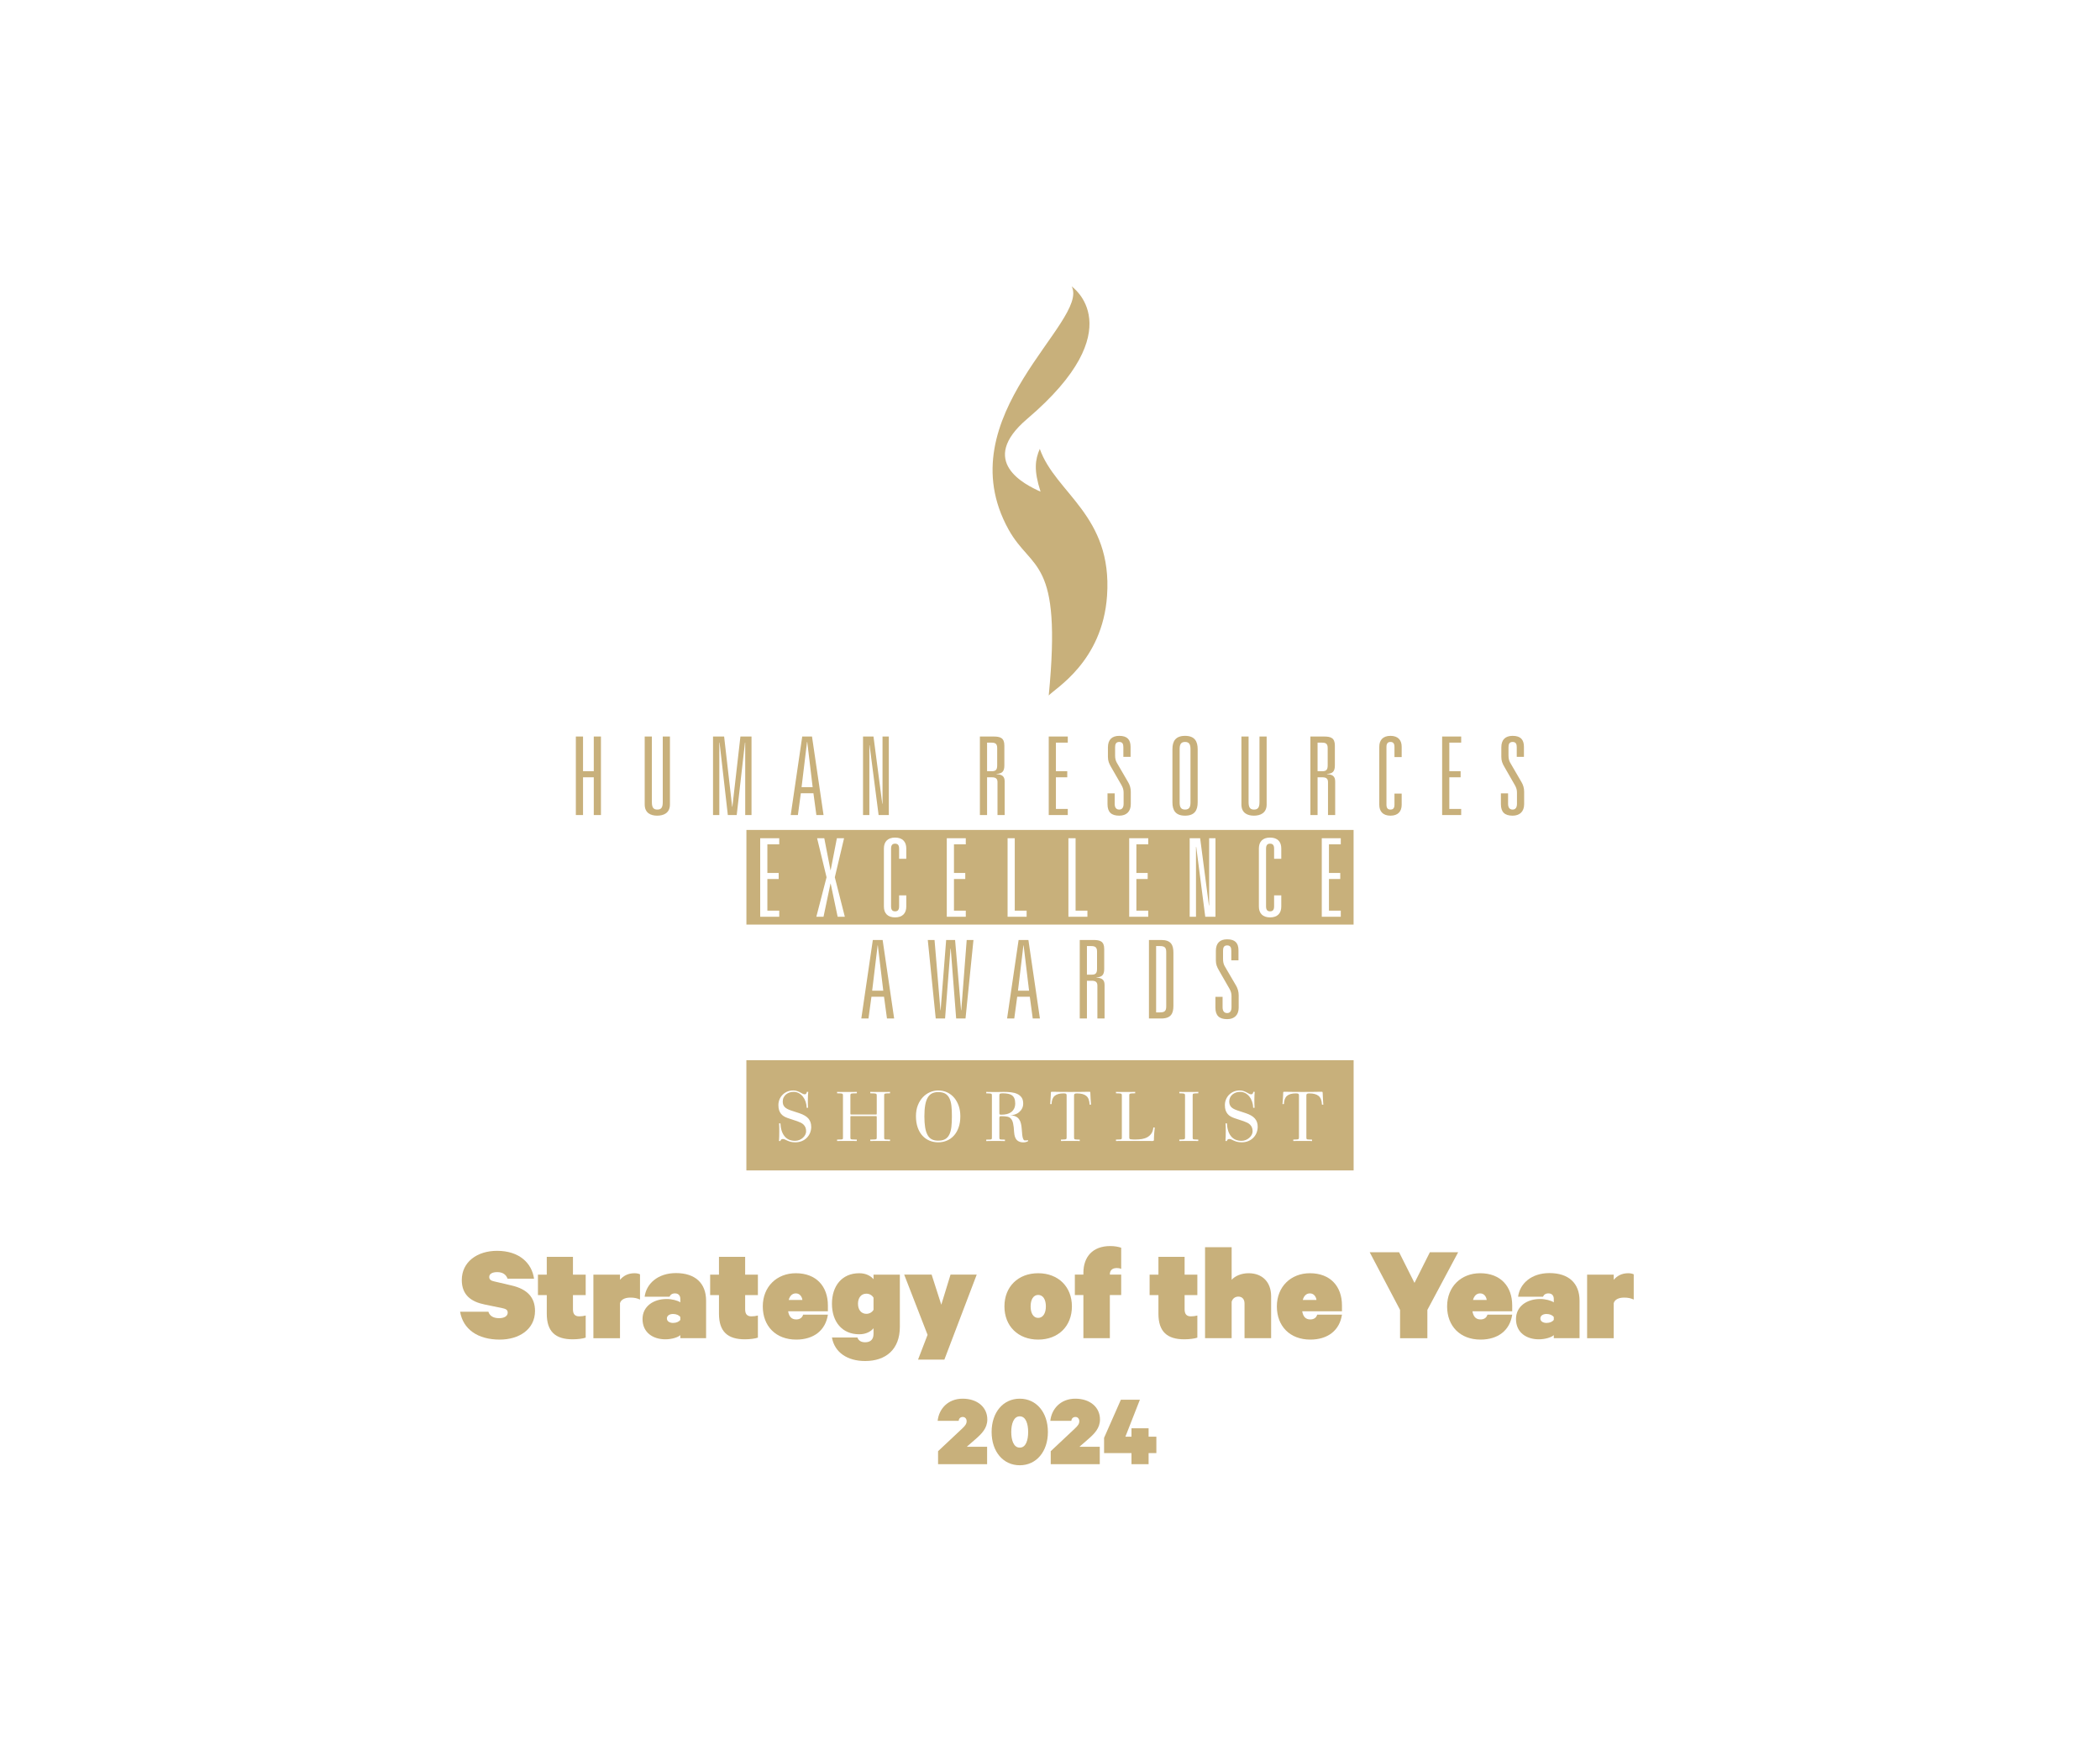 <?xml version="1.0" encoding="UTF-8"?>
<svg id="Ebene_1" data-name="Ebene 1" xmlns="http://www.w3.org/2000/svg" viewBox="0 0 600 500">
  <defs>
    <style>
      .cls-1 {
        fill: #c8b07b;
      }
    </style>
  </defs>
  <path class="cls-1" d="M299.64,198.66c3.85-39.59-4.82-35.38-11.48-47.39-17.96-32.4,23.18-59.43,18.04-69.44,0,0,17.6,12.03-12.72,37.83-14.28,12.15-.64,18.79,3.82,20.79-1.99-6.17-1.54-9.13-.22-12.22,4.48,12.7,20.8,18.97,19.22,41.94-1.29,18.89-14.96,26.55-16.66,28.51h0ZM386.74,264.13h-173.48v-27.05h173.48v27.05h0ZM222.64,261.89v-1.74h-3.39v-9.04h3.23v-1.74h-3.23v-8.17h3.39v-1.74h-5.44v22.43h5.44ZM238.52,250.61l2.64-11.15h-2.05l-1.77,9.1h-.06l-1.77-9.1h-2.05l2.7,11.15-2.92,11.28h2.05l1.99-9.45h.06l1.99,9.45h2.05l-2.86-11.28h0ZM258.94,258.97v-3.2h-2.05v3.14c0,.96-.34,1.43-1.15,1.43s-1.15-.47-1.15-1.43v-16.47c0-.96.34-1.43,1.15-1.43s1.15.47,1.15,1.43v2.89h2.05v-2.95c0-1.9-1.06-3.11-3.2-3.11s-3.2,1.21-3.2,3.11v16.59c0,1.89,1.06,3.1,3.2,3.1s3.2-1.21,3.2-3.1h0ZM275.94,261.89v-1.74h-3.38v-9.04h3.23v-1.74h-3.23v-8.17h3.38v-1.74h-5.43v22.43h5.43ZM293.32,261.89v-1.74h-3.39v-20.69h-2.05v22.43h5.44ZM310.69,261.89v-1.74h-3.38v-20.69h-2.05v22.43h5.43ZM328.07,261.89v-1.74h-3.39v-9.04h3.23v-1.74h-3.23v-8.17h3.39v-1.74h-5.44v22.43h5.44ZM347.28,261.89v-22.43h-1.81v19.2h-.06l-2.51-19.2h-2.99v22.43h1.8v-19.95h.07l2.58,19.95h2.92ZM366.08,258.97v-3.2h-2.05v3.14c0,.96-.34,1.43-1.15,1.43s-1.15-.47-1.15-1.43v-16.47c0-.96.34-1.43,1.15-1.43s1.15.47,1.15,1.43v2.89h2.05v-2.95c0-1.9-1.05-3.11-3.2-3.11s-3.2,1.21-3.2,3.11v16.59c0,1.89,1.06,3.1,3.2,3.1s3.2-1.21,3.2-3.1h0ZM383.08,261.89v-1.74h-3.38v-9.04h3.23v-1.74h-3.23v-8.17h3.38v-1.74h-5.43v22.43h5.43ZM431,215.83c0,.72.13,1.43.47,2.02l3.26,5.6c.47.77.74,1.73.74,2.73v3.54c0,2.11-1.24,3.29-3.29,3.29-2.27,0-3.35-1.02-3.35-3.29v-3.08h2.05v2.96c0,1.05.4,1.67,1.3,1.67.84,0,1.24-.62,1.24-1.67v-3.14c0-.78-.15-1.37-.59-2.15l-3.01-5.25c-.56-.96-.87-1.7-.87-2.85v-2.71c0-2.2,1.15-3.29,3.23-3.29,2.3,0,3.23,1.09,3.23,3.14v2.86h-2.05v-2.74c0-.87-.22-1.52-1.18-1.52s-1.18.65-1.18,1.52v2.36h0ZM412.04,232.83v-22.43h5.44v1.74h-3.39v8.17h3.23v1.74h-3.23v9.04h3.39v1.74h-5.44ZM400.48,229.9c0,1.9-1.06,3.11-3.2,3.11s-3.2-1.21-3.2-3.11v-16.58c0-1.9,1.05-3.11,3.2-3.11s3.2,1.21,3.2,3.11v2.95h-2.06v-2.89c0-.96-.34-1.43-1.14-1.43s-1.15.47-1.15,1.43v16.46c0,.97.34,1.43,1.15,1.43s1.14-.46,1.14-1.43v-3.13h2.06v3.19h0ZM379.43,232.83v-9.42c0-1.08-.65-1.36-1.61-1.36h-1.37v10.78h-2.05v-22.43h3.82c1.96,0,3.17.34,3.17,2.58v5.68c0,1.74-.65,2.33-2.24,2.42v.07c1.46.09,2.33.52,2.33,2.08v9.6h-2.05ZM377.82,220.31c.96,0,1.52-.28,1.52-1.62v-5.03c0-1.31-.68-1.52-1.74-1.52h-1.15v8.17h1.37ZM361.9,229.81c0,2.49-1.86,3.2-3.64,3.2s-3.57-.71-3.57-3.2v-19.41h2.05v18.76c0,1.62.53,2.11,1.55,2.11s1.56-.49,1.56-2.11v-18.76h2.05v19.41h0ZM342.19,229.22c0,2.21-.84,3.79-3.6,3.79s-3.61-1.58-3.61-3.79v-15.22c0-2.2.85-3.79,3.61-3.79s3.6,1.59,3.6,3.79v15.22h0ZM340.14,229.16v-15.1c0-1.24-.25-2.11-1.55-2.11s-1.55.87-1.55,2.11v15.1c0,1.24.24,2.11,1.55,2.11s1.55-.87,1.55-2.11h0ZM323.08,229.72c0,2.11-1.24,3.29-3.29,3.29-2.27,0-3.36-1.02-3.36-3.29v-3.08h2.05v2.96c0,1.05.4,1.67,1.31,1.67.83,0,1.24-.62,1.24-1.67v-3.14c0-.78-.16-1.37-.59-2.15l-3.02-5.25c-.55-.96-.87-1.7-.87-2.85v-2.71c0-2.2,1.15-3.29,3.24-3.29,2.29,0,3.23,1.09,3.23,3.14v2.86h-2.06v-2.74c0-.87-.21-1.52-1.17-1.52s-1.19.65-1.19,1.52v2.36c0,.72.13,1.43.47,2.02l3.26,5.6c.47.77.75,1.73.75,2.73v3.54h0ZM299.64,232.83v-22.43h5.44v1.74h-3.39v8.17h3.24v1.74h-3.24v9.04h3.39v1.74h-5.44ZM285,232.83v-9.42c0-1.08-.65-1.36-1.61-1.36h-1.37v10.78h-2.05v-22.43h3.82c1.96,0,3.17.34,3.17,2.58v5.68c0,1.74-.65,2.33-2.24,2.42v.07c1.46.09,2.33.52,2.33,2.08v9.6h-2.05ZM283.39,220.31c.96,0,1.52-.28,1.52-1.62v-5.03c0-1.31-.69-1.52-1.74-1.52h-1.15v8.17h1.37ZM251.03,232.83l-2.58-19.95h-.06v19.95h-1.81v-22.43h2.99l2.51,19.2h.07v-19.2h1.8v22.43h-2.92ZM233.25,232.83l-.84-6.22h-3.6l-.84,6.22h-2.05l3.29-22.43h2.79l3.3,22.43h-2.05ZM232.19,224.87l-1.55-12.92h-.06l-1.56,12.92h3.17ZM212.92,232.83v-20.69h-.07l-2.36,20.69h-2.54l-2.36-20.69h-.07v20.69h-1.8v-22.43h3.17l2.3,20.06h.06l2.3-20.06h3.17v22.43h-1.8ZM191.41,229.81c0,2.49-1.86,3.2-3.64,3.2s-3.57-.71-3.57-3.2v-19.41h2.05v18.76c0,1.62.53,2.11,1.56,2.11s1.55-.49,1.55-2.11v-18.76h2.05v19.41h0ZM169.65,232.83v-10.78h-3.07v10.78h-2.05v-22.43h2.05v9.91h3.07v-9.91h2.05v22.43h-2.05ZM349.44,273.96c0,.71.12,1.43.46,2.02l3.27,5.59c.46.78.74,1.74.74,2.73v3.55c0,2.11-1.24,3.29-3.29,3.29-2.27,0-3.36-1.03-3.36-3.29v-3.08h2.05v2.95c0,1.06.41,1.68,1.31,1.68.84,0,1.24-.62,1.24-1.68v-3.14c0-.77-.15-1.36-.59-2.14l-3.01-5.25c-.56-.96-.87-1.71-.87-2.86v-2.7c0-2.21,1.15-3.3,3.23-3.3,2.3,0,3.23,1.09,3.23,3.14v2.86h-2.05v-2.73c0-.87-.22-1.53-1.18-1.53s-1.18.66-1.18,1.53v2.36h0ZM335.26,287.32c0,2.2-.68,3.63-3.48,3.63h-3.51v-22.43h3.51c2.8,0,3.48,1.43,3.48,3.64v15.16h0ZM333.21,287.47v-15.47c0-1.3-.43-1.74-1.8-1.74h-1.09v18.95h1.09c1.37,0,1.8-.43,1.8-1.74h0ZM313.54,290.95v-9.41c0-1.09-.66-1.37-1.62-1.37h-1.37v10.78h-2.05v-22.43h3.83c1.95,0,3.16.34,3.16,2.58v5.69c0,1.73-.65,2.33-2.23,2.42v.06c1.46.09,2.33.53,2.33,2.08v9.6h-2.05ZM311.92,278.43c.96,0,1.52-.28,1.52-1.61v-5.03c0-1.31-.68-1.53-1.74-1.53h-1.15v8.17h1.37ZM295.07,290.95l-.84-6.21h-3.6l-.84,6.21h-2.05l3.29-22.43h2.8l3.29,22.43h-2.05ZM294.02,283l-1.56-12.93h-.06l-1.55,12.93h3.17ZM275.86,290.95h-2.67l-1.55-19.94h-.07l-1.55,19.94h-2.67l-2.27-22.43h1.93l1.68,20.07h.06l1.58-20.07h2.55l1.71,20.07h.06l1.55-20.07h1.93l-2.27,22.43h0ZM253.42,290.95l-.84-6.21h-3.6l-.84,6.21h-2.05l3.29-22.43h2.8l3.29,22.43h-2.05ZM252.36,283l-1.55-12.93h-.06l-1.56,12.93h3.17ZM271.27,313.77c-.28-.59-.68-1.04-1.19-1.35-.51-.3-1.19-.45-2.02-.45-.69,0-1.29.13-1.78.38-.5.26-.91.66-1.23,1.22-.32.55-.56,1.27-.71,2.14-.15.87-.23,1.93-.23,3.18s.07,2.24.21,3.12c.14.87.36,1.6.67,2.17.3.58.7,1,1.2,1.27.5.27,1.12.4,1.85.4.82,0,1.49-.14,2-.43.51-.29.91-.73,1.19-1.3.29-.58.48-1.29.59-2.15.1-.86.15-1.87.15-3.02s-.04-2.12-.13-2.99c-.09-.87-.28-1.61-.57-2.19ZM386.75,302.87v31.49h-173.5v-31.49h173.5ZM231.77,321.86c0-.93-.27-1.7-.8-2.33-.54-.62-1.41-1.13-2.61-1.53l-2.29-.75c-.46-.15-.84-.31-1.15-.48-.31-.17-.56-.35-.75-.56-.19-.21-.32-.44-.41-.69-.08-.25-.12-.53-.12-.85,0-.43.08-.81.25-1.15.17-.34.39-.63.68-.87.28-.23.61-.42.98-.55.38-.13.76-.19,1.17-.19.55,0,1.06.12,1.51.37.46.25.85.58,1.18,1,.32.41.58.9.77,1.45.18.56.29,1.13.3,1.73h.39c-.02-.31-.04-.67-.05-1.09,0-.43,0-.86,0-1.3,0-.4,0-.8.03-1.18.02-.38.05-.71.08-.98h-.4c-.03.2-.09.37-.19.5-.09.14-.23.2-.39.2-.21,0-.42-.05-.62-.16-.21-.12-.44-.24-.7-.38-.26-.14-.55-.27-.86-.38-.32-.12-.7-.18-1.13-.18-.62,0-1.19.11-1.71.33-.52.22-.97.53-1.34.91-.38.38-.67.82-.88,1.33-.2.5-.31,1.04-.31,1.61s.07,1.05.2,1.45c.13.41.32.75.55,1.04.24.29.52.54.85.73.34.19.7.36,1.11.5l2.68.89c.36.13.69.27,1.01.42.31.15.58.34.81.57.22.23.4.5.53.8.12.31.18.67.18,1.08,0,.35-.08.68-.26,1.01-.17.33-.4.62-.69.87-.29.26-.63.46-1.01.62-.38.15-.78.23-1.2.23-1.3,0-2.3-.44-3.01-1.32-.71-.88-1.1-2.11-1.17-3.67h-.39c.03.3.04.65.05,1.04.01.38.01.79.01,1.2,0,.5,0,1-.02,1.49-.01.49-.03.93-.06,1.32h.39c.09-.39.32-.58.71-.58.18,0,.37.04.58.14.21.1.45.21.72.33.27.13.59.24.96.34.36.09.8.14,1.3.14.66,0,1.27-.11,1.84-.34.56-.23,1.04-.54,1.44-.95.4-.4.71-.87.94-1.42.22-.55.33-1.13.33-1.76ZM254.3,311.91c-.47,0-.92.02-1.35.03-.43,0-.89,0-1.37,0-.53,0-1.04,0-1.55,0-.51,0-.97-.02-1.38-.03v.41l.95.02c.36.02.6.05.72.12.12.06.18.21.18.46v5.16c0,.15-.02.24-.04.27-.03.03-.12.04-.27.04h-6.91c-.15,0-.24-.01-.27-.04-.02-.03-.04-.12-.04-.27v-5.18c0-.25.05-.4.14-.45.09-.06.34-.09.76-.11l.95-.02v-.41c-.41,0-.87.02-1.38.03-.51,0-1.02,0-1.55,0-.5,0-.98,0-1.45,0-.47,0-.9-.02-1.27-.03v.41l.81.02c.39.02.63.05.73.12.09.06.14.21.14.44v12.08c0,.13-.01.22-.02.29-.01.07-.05.12-.1.16-.06.03-.14.06-.26.07-.12,0-.28.02-.49.02l-.81.02v.42c.39-.02.81-.03,1.28-.03.46,0,.94,0,1.44,0,.53,0,1.04,0,1.54,0,.5,0,.96.01,1.37.03v-.42l-.95-.02c-.42,0-.67-.05-.75-.1-.09-.06-.13-.2-.13-.42v-5.86c0-.15.02-.24.04-.27.03-.03.12-.04.27-.04h6.91c.15,0,.24,0,.27.04.02.03.04.12.04.27v5.86c0,.24-.05.38-.16.43-.1.05-.35.08-.74.09l-.95.02v.42c.44-.02.9-.03,1.38-.03.48,0,.99,0,1.55,0,.48,0,.97,0,1.45,0,.49,0,.91.01,1.27.03v-.42l-.81-.02c-.21,0-.37,0-.49-.02-.12-.01-.2-.04-.26-.08-.05-.04-.09-.1-.1-.18-.02-.08-.02-.18-.02-.3v-12.04c0-.26.05-.42.16-.46.12-.05.35-.08.71-.1l.81-.02v-.41ZM274.38,318.87c0-1.05-.15-2.03-.45-2.92-.31-.9-.74-1.67-1.28-2.33-.55-.66-1.22-1.17-2-1.55-.78-.37-1.65-.56-2.61-.56-.8,0-1.58.17-2.35.5-.76.33-1.43.81-2.02,1.43-.59.63-1.07,1.39-1.43,2.3-.36.91-.54,1.94-.54,3.09,0,1.24.17,2.34.5,3.27.33.94.79,1.72,1.36,2.34.58.62,1.25,1.1,2.02,1.41.77.32,1.6.48,2.48.48s1.68-.16,2.45-.48c.76-.31,1.44-.79,2.01-1.42.58-.63,1.03-1.41,1.36-2.34.34-.93.5-2,.5-3.22ZM293.76,325.96l-.11-.29c-.09.05-.23.09-.39.11-.17.02-.34.02-.52,0-.08-.01-.16-.06-.24-.15-.08-.08-.15-.23-.23-.45-.08-.22-.14-.54-.2-.96-.05-.41-.1-.96-.14-1.64-.04-.6-.12-1.13-.23-1.61-.11-.48-.29-.89-.54-1.24-.25-.35-.58-.62-1-.81-.42-.19-.96-.3-1.62-.31.48,0,.96-.08,1.41-.23.46-.15.87-.37,1.22-.67.35-.29.64-.64.85-1.06.22-.41.32-.88.32-1.41,0-.72-.15-1.3-.46-1.73-.32-.44-.73-.78-1.24-1.01-.51-.24-1.11-.39-1.78-.47-.67-.08-1.37-.11-2.09-.11-.28,0-.63,0-1.06.02-.43,0-.86.02-1.31.02s-.89,0-1.34-.02c-.45-.02-.88-.02-1.28-.02v.41l.75.02c.39.02.63.05.73.11.1.05.14.22.14.49v11.94c0,.27-.02.45-.08.52-.05.07-.23.11-.52.12l-1.02.02v.42c.4-.02.85-.03,1.33-.03.49,0,.95,0,1.4,0s.91,0,1.33,0c.41,0,.84.01,1.29.03v-.42l-.92-.02c-.32,0-.51-.05-.58-.11-.07-.07-.1-.22-.1-.47v-5.51c0-.26.03-.43.09-.49.06-.06.23-.09.51-.09.68,0,1.23.04,1.67.13.44.09.79.29,1.06.6.27.3.47.75.6,1.36.14.6.23,1.41.28,2.42.07,1.09.34,1.86.79,2.31.46.44,1.07.66,1.81.66.32,0,.6-.03.82-.1.23-.07.43-.16.6-.27ZM311.72,315.56c-.03-.23-.05-.53-.06-.88-.02-.35-.04-.71-.07-1.07-.01-.33-.02-.63-.04-.89,0-.27-.02-.43-.02-.5,0-.18-.04-.28-.07-.3-.04-.03-.17-.04-.39-.04-.84.02-1.7.03-2.58.04-.89,0-1.77.01-2.66.01s-1.76-.01-2.61-.01c-.86,0-1.7-.02-2.52-.04-.22,0-.35.02-.38.05-.04.02-.06.12-.08.29,0,.07,0,.23-.01.49,0,.25-.02.55-.05.88l-.12,1.81h.39c.04-1.11.34-1.9.9-2.36.57-.47,1.41-.7,2.53-.7.35,0,.58.04.7.11.11.07.17.21.17.43v12.1c0,.24-.05.38-.16.44-.11.05-.35.09-.71.1l-.75.02v.42c.38-.02.8-.03,1.26-.03.46,0,.93,0,1.38,0h1.44c.45,0,.88,0,1.29.04v-.42l-.75-.02c-.4,0-.65-.05-.74-.1-.09-.06-.14-.22-.14-.48v-12.04c0-.21.06-.35.16-.43.1-.09.34-.13.72-.13,1.15,0,2.02.24,2.61.71.59.47.91,1.31.96,2.51h.4ZM329.93,322.09h-.4c-.07.69-.25,1.26-.55,1.7-.3.43-.67.78-1.13,1.05-.46.26-.98.44-1.56.54-.58.09-1.19.14-1.83.14h-.45c-.14,0-.31,0-.48-.02-.21-.01-.38-.03-.49-.05-.12-.02-.21-.05-.26-.1-.06-.04-.09-.09-.11-.16-.01-.07-.02-.16-.02-.27v-12.04c0-.22.05-.36.14-.42.09-.07.33-.1.74-.12l.81-.02v-.41c-.42,0-.88.02-1.38.03-.5,0-1,0-1.51,0s-.95,0-1.39,0c-.43,0-.84-.02-1.21-.03v.41l.81.02c.39.02.63.05.73.12.09.06.14.2.14.42v12.12c0,.21-.04.34-.12.41-.09.06-.34.1-.75.11l-.81.02v.42c.34-.02.73-.03,1.16-.03.43,0,.91,0,1.44,0,.92,0,1.84,0,2.74,0,.9,0,1.71.01,2.43.01s1.32,0,1.79,0c.47,0,.75.01.83.01.18,0,.3-.03.37-.09.06-.05.09-.13.09-.25,0-.17,0-.41.01-.69,0-.29.02-.59.05-.93.03-.32.06-.64.08-.97.03-.34.06-.65.09-.94ZM342.38,311.91c-.36,0-.77.02-1.24.03-.46,0-.98,0-1.57,0s-1.05,0-1.46,0c-.41,0-.8-.02-1.16-.03v.41l.73.02c.33.02.57.05.7.11.13.05.2.2.2.43v12.1c0,.24-.06.38-.16.44-.1.05-.35.09-.74.1l-.73.02v.42c.36-.02.76-.03,1.18-.03.42,0,.9,0,1.44,0s1.04,0,1.53,0c.49,0,.91.01,1.26.03v-.42l-.71-.02c-.4,0-.65-.04-.75-.09-.09-.05-.14-.2-.14-.45v-12.1c0-.25.05-.4.16-.44.11-.05.36-.08.73-.1l.73-.02v-.41ZM359.34,321.86c0-.93-.26-1.7-.8-2.33-.53-.62-1.4-1.13-2.61-1.53l-2.28-.75c-.46-.15-.85-.31-1.16-.48-.31-.17-.56-.35-.75-.56-.18-.21-.32-.44-.4-.69-.08-.25-.13-.53-.13-.85,0-.43.09-.81.25-1.15.17-.34.39-.63.68-.87.28-.23.61-.42.99-.55.37-.13.76-.19,1.16-.19.55,0,1.06.12,1.52.37.46.25.85.58,1.17,1,.33.41.58.9.77,1.45.19.56.29,1.13.3,1.73h.4c-.03-.31-.05-.67-.05-1.09-.01-.43-.01-.86-.01-1.3,0-.4.01-.8.03-1.18.02-.38.04-.71.07-.98h-.4c-.02.2-.09.37-.18.5-.1.14-.23.2-.4.2-.21,0-.41-.05-.62-.16-.21-.12-.44-.24-.7-.38-.25-.14-.54-.27-.86-.38-.32-.12-.69-.18-1.12-.18-.63,0-1.2.11-1.72.33-.52.22-.96.53-1.34.91-.37.38-.66.82-.87,1.33-.21.5-.31,1.04-.31,1.61s.06,1.05.19,1.45c.14.41.32.75.56,1.04.23.29.51.54.85.73.33.19.7.36,1.1.5l2.68.89c.36.13.7.27,1.01.42.31.15.58.34.81.57.23.23.41.5.53.8.12.31.19.67.19,1.08,0,.35-.09.68-.26,1.01-.18.33-.41.62-.7.87-.29.26-.63.46-1.01.62-.38.15-.78.23-1.19.23-1.31,0-2.31-.44-3.02-1.32-.7-.88-1.09-2.11-1.16-3.67h-.4c.03.3.05.65.06,1.04,0,.38.01.79.01,1.2,0,.5-.01,1-.02,1.49-.02.49-.04.93-.07,1.32h.4c.08-.39.32-.58.7-.58.18,0,.38.04.59.14.2.1.44.21.71.33.27.13.59.24.96.34.37.09.8.14,1.3.14.66,0,1.28-.11,1.84-.34.56-.23,1.04-.54,1.44-.95.41-.4.72-.87.94-1.42.22-.55.33-1.13.33-1.76ZM378.09,315.56c-.03-.23-.05-.53-.06-.88,0-.35-.03-.71-.06-1.07-.02-.33-.03-.63-.04-.89-.02-.27-.02-.43-.02-.5-.02-.18-.04-.28-.08-.3-.03-.03-.16-.04-.38-.04-.85.02-1.71.03-2.59.04-.88,0-1.76.01-2.65.01s-1.76-.01-2.62-.01c-.86,0-1.7-.02-2.51-.04-.23,0-.36.02-.39.05-.03.02-.06.12-.07.29,0,.07-.01.23-.01.49-.01.25-.03.55-.05.88l-.13,1.81h.4c.04-1.11.34-1.9.9-2.36.56-.47,1.4-.7,2.53-.7.34,0,.57.04.69.11.12.07.18.21.18.43v12.1c0,.24-.06.38-.17.44-.11.05-.34.09-.7.1l-.75.02v.42c.37-.02.79-.03,1.25-.03.47,0,.93,0,1.39,0h1.43c.46,0,.89,0,1.29.04v-.42l-.75-.02c-.4,0-.65-.05-.74-.1-.09-.06-.13-.22-.13-.48v-12.04c0-.21.05-.35.16-.43.1-.09.34-.13.71-.13,1.15,0,2.02.24,2.61.71.59.47.91,1.31.97,2.51h.39ZM289.73,316.72c.22-.41.33-.91.33-1.51s-.08-1.06-.24-1.43c-.16-.38-.39-.67-.7-.89-.3-.21-.68-.36-1.12-.44-.44-.09-.94-.13-1.5-.13-.46,0-.73.05-.83.15-.1.09-.14.28-.14.56v4.95c0,.2.03.33.09.38.06.05.24.07.53.07.51,0,1.01-.05,1.48-.16.48-.11.9-.3,1.25-.55.36-.26.64-.59.85-1Z"/>
  <g>
    <path class="cls-1" d="M139.54,374.72c.36,1.2,1.44,1.84,3.04,1.84,1.4,0,2.48-.52,2.48-1.6,0-.84-.64-1.08-1.6-1.28l-5.04-1.04c-3.76-.76-6.48-2.68-6.48-6.96,0-5.2,4.4-8.36,10.08-8.36,6.44,0,9.96,3.6,10.56,7.96h-7.56c-.4-1.12-1.32-1.88-2.96-1.88-1.36,0-2.28.48-2.28,1.4,0,.76.6,1.08,1.36,1.24l5.12,1.2c4.4,1.04,6.6,3.4,6.6,7.24,0,5.28-4.56,8.2-10.08,8.2-6.28,0-10.48-2.96-11.32-7.96h8.08Z"/>
    <path class="cls-1" d="M156.22,369.96h-2.52v-5.84h2.52v-5.08h7.48v5.08h3.64v5.84h-3.64v4.08c0,1.4.6,2,1.8,2,.64,0,1.28-.08,1.84-.24v6.32c-.76.28-2.28.48-3.72.48-4.92,0-7.4-2.2-7.4-7.32v-5.32Z"/>
    <path class="cls-1" d="M182.86,371.24c-.88-.4-1.64-.56-2.76-.56-1.72,0-2.72.68-2.96,1.6v10h-7.6v-18.16h7.6v1.48c.96-1.12,2.28-1.88,4.16-1.88.72,0,1.28.16,1.56.32v7.2Z"/>
    <path class="cls-1" d="M194.38,382.28v-.88c-.6.6-2.4,1.2-4.28,1.2-3.48,0-6.52-1.88-6.52-5.8,0-3.56,3.04-5.72,6.92-5.72,1.44,0,3.16.44,3.88.96v-1c0-.76-.4-1.56-1.52-1.56-.88,0-1.36.44-1.56.96h-7.12c.48-3.72,3.76-6.76,8.96-6.76,5.48,0,8.6,2.88,8.6,7.88v10.72h-7.36ZM194.38,376.24c-.36-.52-1.12-.88-2.08-.88-.88,0-1.76.4-1.76,1.28s.88,1.28,1.76,1.28c.96,0,1.72-.36,2.08-.88v-.8Z"/>
    <path class="cls-1" d="M205.42,369.96h-2.52v-5.84h2.52v-5.08h7.48v5.08h3.64v5.84h-3.64v4.08c0,1.4.6,2,1.8,2,.64,0,1.28-.08,1.84-.24v6.32c-.76.28-2.28.48-3.72.48-4.92,0-7.4-2.2-7.4-7.32v-5.32Z"/>
    <path class="cls-1" d="M236.54,375.56c-.68,4.52-4.08,7.12-9.04,7.12-5.84,0-9.56-3.84-9.56-9.48s4-9.48,9.44-9.48c5.84,0,9.16,3.76,9.16,9.2v1.68h-11.36c.28,1.56,1,2.32,2.32,2.32.92,0,1.68-.4,1.96-1.36h7.08ZM225.34,371.36h3.92c-.16-1.08-.84-1.88-1.88-1.88s-1.72.72-2.04,1.88Z"/>
    <path class="cls-1" d="M249.58,379.44c-.76.92-2.12,1.72-4.08,1.72-4.96,0-7.8-3.64-7.8-8.72s2.84-8.72,7.8-8.72c1.96,0,3.32.8,4.08,1.72v-1.32h7.52v14.92c0,6.48-4.04,9.76-9.92,9.76-5,0-8.72-2.4-9.48-6.72h7.28c.32.92,1.08,1.36,2.2,1.36,1.36,0,2.4-.64,2.4-2.4v-1.6ZM249.58,370.72c-.32-.6-1.08-1.16-2.04-1.16-1.48,0-2.4,1.16-2.4,2.88s.92,2.88,2.4,2.88c.96,0,1.72-.56,2.04-1.16v-3.44Z"/>
    <path class="cls-1" d="M262.3,388.4l2.72-7.08-6.68-17.2h7.84l2.76,8.6,2.64-8.6h7.48l-9.24,24.28h-7.52Z"/>
    <path class="cls-1" d="M296.62,382.68c-5.72,0-9.64-3.84-9.64-9.48s3.92-9.48,9.64-9.48,9.64,3.84,9.64,9.48-3.88,9.48-9.64,9.48ZM296.62,369.92c-1.36,0-2.16,1.32-2.16,3.28s.8,3.28,2.16,3.28,2.2-1.32,2.2-3.28-.8-3.28-2.2-3.28Z"/>
    <path class="cls-1" d="M320.34,362.48c-.36-.16-.72-.24-1.24-.24-1.24,0-2,.6-2,1.8v.08h3.24v5.84h-3.24v12.32h-7.56v-12.32h-2.44v-5.84h2.44v-.48c0-4.6,2.64-7.68,7.68-7.68,1.24,0,2.32.2,3.12.48v6.04Z"/>
    <path class="cls-1" d="M330.98,369.96h-2.52v-5.84h2.52v-5.08h7.48v5.08h3.64v5.84h-3.64v4.08c0,1.4.6,2,1.8,2,.64,0,1.28-.08,1.84-.24v6.32c-.76.28-2.28.48-3.72.48-4.92,0-7.4-2.2-7.4-7.32v-5.32Z"/>
    <path class="cls-1" d="M344.3,356.28h7.6v9.32c1-1.12,2.8-1.88,4.84-1.88,3.96,0,6.44,2.56,6.44,6.6v11.96h-7.6v-9.92c0-1.08-.56-1.96-1.76-1.96-.92,0-1.68.56-1.92,1.48v10.4h-7.6v-26Z"/>
    <path class="cls-1" d="M383.42,375.56c-.68,4.52-4.08,7.12-9.04,7.12-5.84,0-9.56-3.84-9.56-9.48s4-9.48,9.44-9.48c5.84,0,9.16,3.76,9.16,9.2v1.68h-11.36c.28,1.56,1,2.32,2.32,2.32.92,0,1.68-.4,1.96-1.36h7.08ZM372.22,371.36h3.92c-.16-1.08-.84-1.88-1.88-1.88s-1.72.72-2.04,1.88Z"/>
    <path class="cls-1" d="M408.54,357.72h8.08l-8.8,16.48v8.08h-7.8v-8.08l-8.68-16.48h8.4l4.4,8.76,4.4-8.76Z"/>
    <path class="cls-1" d="M432.06,375.56c-.68,4.52-4.08,7.12-9.04,7.12-5.84,0-9.56-3.84-9.56-9.48s4-9.48,9.44-9.48c5.84,0,9.16,3.76,9.16,9.2v1.68h-11.36c.28,1.56,1,2.32,2.32,2.32.92,0,1.68-.4,1.96-1.36h7.08ZM420.86,371.36h3.92c-.16-1.08-.84-1.88-1.88-1.88s-1.72.72-2.04,1.88Z"/>
    <path class="cls-1" d="M443.94,382.28v-.88c-.6.6-2.4,1.2-4.28,1.2-3.48,0-6.52-1.88-6.52-5.8,0-3.56,3.04-5.72,6.92-5.72,1.44,0,3.16.44,3.88.96v-1c0-.76-.4-1.56-1.52-1.56-.88,0-1.36.44-1.56.96h-7.12c.48-3.72,3.76-6.76,8.96-6.76,5.48,0,8.6,2.88,8.6,7.88v10.72h-7.36ZM443.94,376.24c-.36-.52-1.12-.88-2.08-.88-.88,0-1.76.4-1.76,1.28s.88,1.28,1.76,1.28c.96,0,1.72-.36,2.08-.88v-.8Z"/>
    <path class="cls-1" d="M466.78,371.24c-.88-.4-1.64-.56-2.76-.56-1.72,0-2.72.68-2.96,1.6v10h-7.6v-18.16h7.6v1.48c.96-1.12,2.28-1.88,4.16-1.88.72,0,1.28.16,1.56.32v7.2Z"/>
    <path class="cls-1" d="M275.07,404.78c-.75,0-1.14.57-1.17,1.11h-6c.36-3.42,2.94-6.33,7.14-6.33s7.05,2.43,7.05,5.94c0,2.46-1.56,4.05-3.39,5.64l-2.49,2.16h5.82v4.98h-14.01v-3.72l6.84-6.42c.9-.84,1.32-1.38,1.32-2.16,0-.69-.45-1.2-1.11-1.2Z"/>
    <path class="cls-1" d="M283.32,409.07c0-5.61,3.3-9.51,8.04-9.51s8.04,3.9,8.04,9.51-3.3,9.51-8.04,9.51-8.04-3.9-8.04-9.51ZM288.93,409.07c0,2.25.63,4.47,2.43,4.47s2.4-2.22,2.4-4.47-.63-4.47-2.4-4.47-2.43,2.22-2.43,4.47Z"/>
    <path class="cls-1" d="M307.26,404.78c-.75,0-1.14.57-1.17,1.11h-6c.36-3.42,2.94-6.33,7.14-6.33s7.05,2.43,7.05,5.94c0,2.46-1.56,4.05-3.39,5.64l-2.49,2.16h5.82v4.98h-14.01v-3.72l6.84-6.42c.9-.84,1.32-1.38,1.32-2.16,0-.69-.45-1.2-1.11-1.2Z"/>
    <path class="cls-1" d="M321.54,410.42h1.74v-2.4h4.89v2.4h2.22v4.68h-2.22v3.18h-4.89v-3.18h-7.83v-4.35l4.8-10.89h5.43l-4.14,10.56Z"/>
  </g>
</svg>